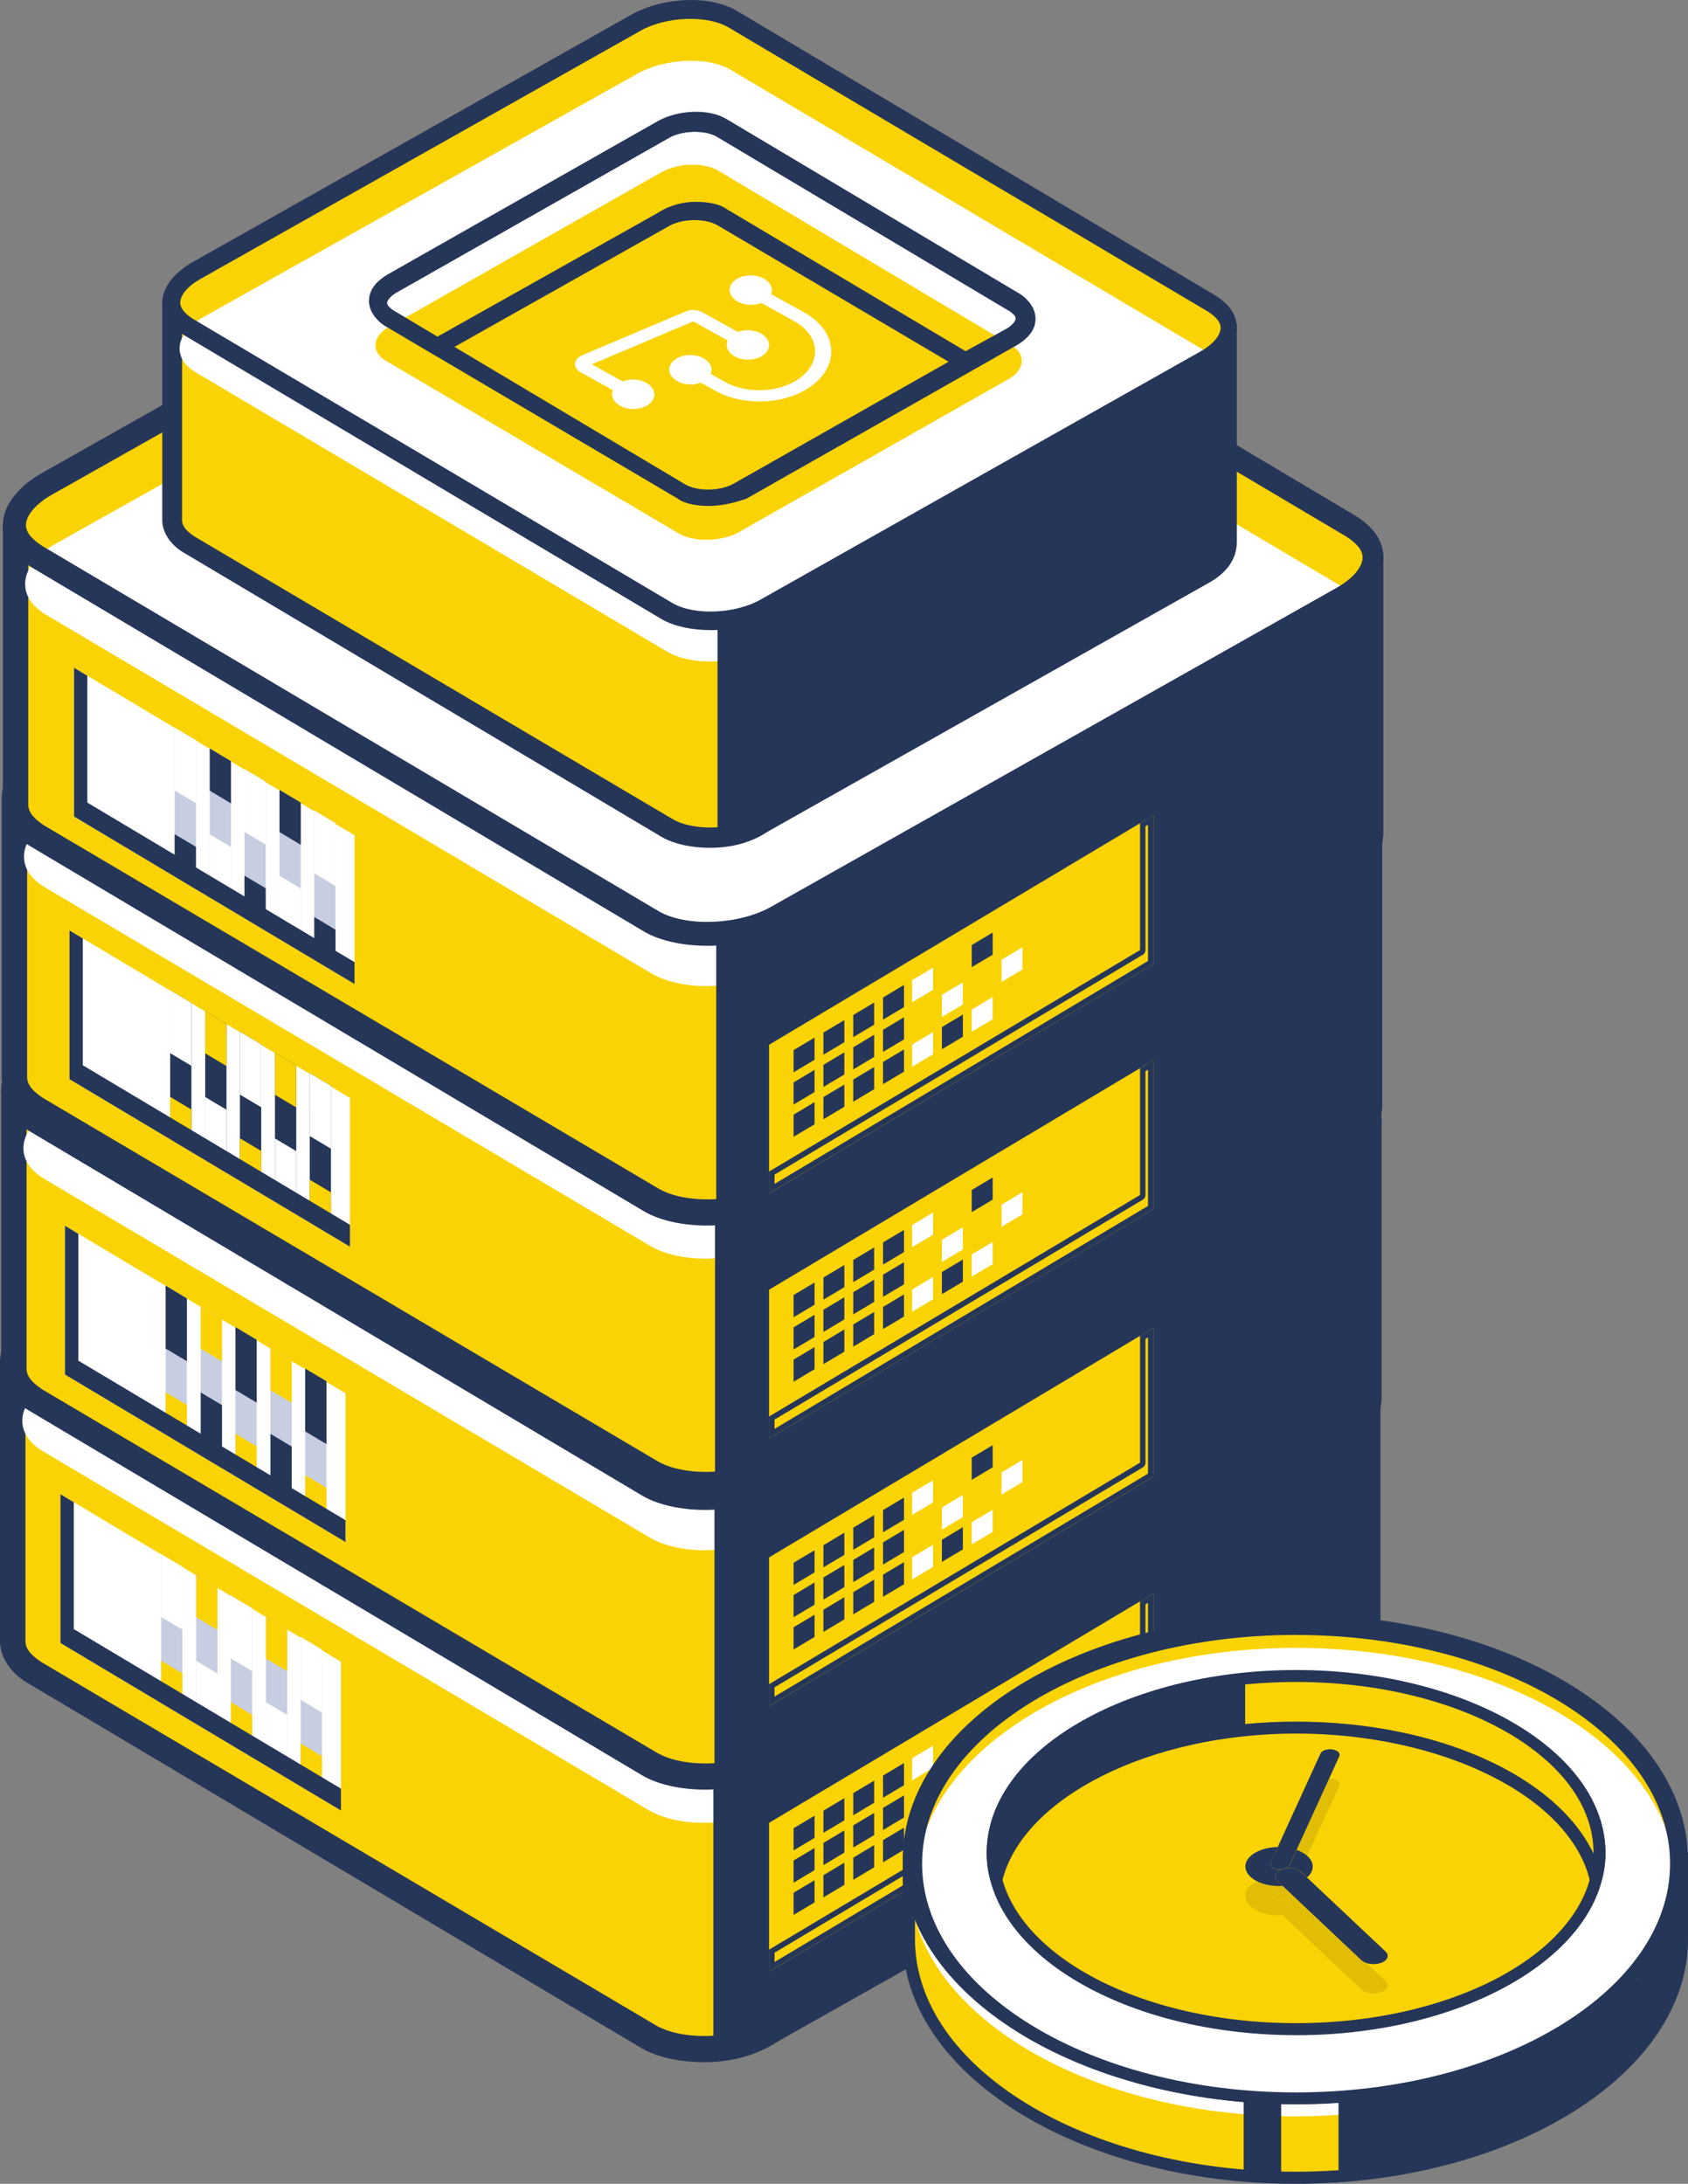 <svg xmlns="http://www.w3.org/2000/svg" id="Layer_1" data-name="Layer 1" viewBox="0 0 301.06 389.42"><rect x="0" y="0" width="301.06" height="389.42" fill="#808080" stroke="none"/><defs><style> .cls-1 { fill: #000; } .cls-1, .cls-2, .cls-3, .cls-4, .cls-5, .cls-6 { stroke-width: 0px; } .cls-2 { fill: #f9d309; } .cls-3 { fill: #263658; } .cls-4 { fill: #c7cee1; } .cls-7 { opacity: .1; } .cls-5 { fill: #fad305; } .cls-6 { fill: #fff; } </style></defs><path class="cls-2" d="M91.43,342.39c29.69-15.77,61.9-33.58,91.92-48.5,0,0,.04.07.04.07-14.83,8.34-30.65,16.67-45.82,24.51-11.46,5.89-34.74,18.29-46.15,23.92h0Z"></path><g><g><g><polygon class="cls-4" points="18.7 148.88 22.49 151.15 22.49 124.62 18.7 122.36 18.7 148.88"></polygon><polygon class="cls-5" points="18.7 148.88 22.49 151.15 22.49 143.63 18.7 141.36 18.7 148.88"></polygon><polygon class="cls-6" points="18.7 133.57 22.49 135.84 22.49 124.62 18.7 122.36 18.7 133.57"></polygon><polygon class="cls-4" points="24.96 152.61 28.75 154.87 28.75 128.34 24.96 126.08 24.96 152.61"></polygon><polygon class="cls-5" points="24.96 133.6 28.75 135.86 28.75 128.34 24.96 126.08 24.96 133.6"></polygon><polygon class="cls-6" points="24.96 152.61 28.75 154.87 28.75 143.66 24.96 141.39 24.96 152.61"></polygon><polygon class="cls-4" points="17.9 195.72 21.69 197.99 21.69 171.47 17.9 169.2 17.9 195.72"></polygon><polygon class="cls-5" points="17.9 195.72 21.69 197.99 21.69 190.47 17.9 188.2 17.9 195.72"></polygon><polygon class="cls-6" points="17.9 180.41 21.69 182.68 21.69 171.47 17.9 169.2 17.9 180.41"></polygon><polygon class="cls-4" points="24.15 199.45 27.95 201.71 27.95 175.19 24.15 172.92 24.15 199.45"></polygon><polygon class="cls-5" points="24.15 180.45 27.95 182.71 27.95 175.19 24.15 172.92 24.15 180.45"></polygon><polygon class="cls-6" points="24.15 199.45 27.95 201.71 27.95 190.5 24.15 188.24 24.15 199.45"></polygon><polygon class="cls-4" points="17.09 248.4 20.88 250.66 20.88 224.14 17.09 221.87 17.09 248.4"></polygon><polygon class="cls-5" points="17.09 248.4 20.88 250.66 20.88 243.14 17.09 240.88 17.09 248.4"></polygon><polygon class="cls-6" points="17.09 233.08 20.88 235.35 20.88 224.14 17.09 221.87 17.09 233.08"></polygon><polygon class="cls-4" points="23.35 252.12 27.14 254.38 27.14 227.86 23.35 225.59 23.35 252.12"></polygon><polygon class="cls-5" points="23.35 233.12 27.14 235.38 27.14 227.86 23.35 225.59 23.35 233.12"></polygon><polygon class="cls-6" points="23.35 252.12 27.14 254.38 27.14 243.17 23.35 240.91 23.35 252.12"></polygon><polygon class="cls-4" points="16.29 296.26 20.08 298.53 20.08 272.01 16.29 269.74 16.29 296.26"></polygon><polygon class="cls-5" points="16.29 296.26 20.08 298.53 20.08 291.01 16.29 288.74 16.29 296.26"></polygon><polygon class="cls-6" points="16.29 280.95 20.08 283.22 20.08 272.01 16.29 269.74 16.29 280.95"></polygon><polygon class="cls-4" points="22.54 299.99 26.34 302.25 26.34 275.72 22.54 273.46 22.54 299.99"></polygon><polygon class="cls-5" points="22.54 280.99 26.34 283.24 26.34 275.72 22.54 273.46 22.54 280.99"></polygon><polygon class="cls-6" points="22.54 299.99 26.34 302.25 26.34 291.04 22.54 288.78 22.54 299.99"></polygon><polygon class="cls-6" points="182.69 215.53 186.42 213.3 186.42 209.35 182.69 211.58 182.69 215.53"></polygon><polygon class="cls-6" points="182.97 266.7 186.7 264.47 186.7 260.52 182.97 262.75 182.97 266.7"></polygon><polygon class="cls-5" points="181.1 310.2 184.84 307.97 184.84 304.02 181.1 306.25 181.1 310.2"></polygon><polygon class="cls-6" points="181.1 321.71 184.84 319.48 184.84 315.52 181.1 317.76 181.1 321.71"></polygon><polygon class="cls-6" points="186.42 312.83 190.15 310.6 190.15 306.64 186.42 308.87 186.42 312.83"></polygon><g><path class="cls-5" d="M244.16,298.06v-49.47l-81.52-1.65-32.12-18.96c-5.76-3.3-15.64-2.89-22.23.82l-29.23,16.49-76.99-1.65v49.47c0,2.06,1.24,4.12,3.71,5.36l109.93,64.72c5.76,3.3,15.64,2.89,22.23-.82l100.87-56.89c3.71-2.06,5.76-4.95,5.35-7.42h0Z"></path><path class="cls-3" d="M125.58,367.73c-4.11,0-8.24-.82-11.11-2.47L4.94,300.12c-2.88-1.65-4.94-4.53-4.94-7.42v-49.47c0-1.24.83-2.06,2.06-2.06l76.58,1.65,28.82-16.08c7.41-4.12,18.11-4.53,24.29-.82l31.71,18.55,81.11,1.65c.82,0,1.64.82,1.64,2.06v49.47c0,3.71-2.06,7.01-6.59,9.48l-100.87,56.89c-3.71,2.47-8.24,3.71-13.18,3.71h0ZM4.54,245.29v47.41c0,1.65,1.64,2.89,2.88,3.71l109.52,64.72c4.94,2.89,14.41,2.47,20.17-.82l100.88-56.89c2.88-1.65,4.53-3.71,4.53-5.77v-47l-80.29-1.65-32.53-19.37c-4.94-2.89-14.41-2.47-20.18.82l-29.64,16.9-75.35-2.06h0Z"></path><path class="cls-5" d="M115.7,313.31L6.18,248.18c-5.76-3.3-4.94-9.07,1.65-12.78l100.87-56.89c6.59-3.71,16.47-4.12,22.23-.82l109.52,65.13c5.77,3.3,4.94,9.07-1.64,12.78l-100.87,56.89c-6.59,4.12-16.47,4.12-22.23.82h0Z"></path><path class="cls-6" d="M115.7,322.79L7.83,258.9c-5.76-3.3-4.94-9.07,1.65-12.78l99.22-55.65c6.59-3.71,16.47-4.12,21.82-.82l107.88,63.9c5.76,3.3,4.94,9.07-1.65,12.78l-98.82,55.65c-6.59,3.71-16.47,4.12-22.23.82h0Z"></path><path class="cls-3" d="M125.58,317.85c-4.11,0-8.24-.82-11.11-2.47L4.94,250.24c-3.29-2.06-4.94-4.53-4.94-7.42,0-3.3,2.47-6.6,6.59-9.07l100.87-56.89c7.41-4.12,18.11-4.53,24.29-.82l109.52,65.13c3.29,2.06,4.94,4.53,4.94,7.42,0,3.3-2.46,6.6-6.59,9.07l-100.87,56.89c-3.71,2.06-8.24,3.3-13.18,3.3h0ZM116.94,311.66c4.94,2.88,14.41,2.47,20.17-.82l100.88-56.89c2.88-1.65,4.53-3.71,4.53-5.36s-1.65-2.89-2.89-3.71l-109.93-65.13c-4.94-2.89-14.41-2.47-20.18.82L8.65,237.46c-2.88,1.65-4.53,3.71-4.53,5.36s1.64,2.89,2.88,3.71l109.94,65.13h0Z"></path><path class="cls-5" d="M118.17,295.58l-67.11-39.57c-3.3-2.06-2.88-5.77,1.24-7.83l61.75-35.04c4.12-2.47,10.3-2.47,13.59-.41l67.11,39.99c3.29,2.06,2.88,5.77-1.24,7.83l-61.76,35.04c-4.11,2.06-10.29,2.06-13.59,0Z"></path><path class="cls-3" d="M125.17,289.4c-2.47,0-5.36-.41-7-1.65l-67.12-39.58c-2.06-1.24-3.29-3.3-3.29-5.36,0-2.47,1.65-4.53,4.53-6.18l61.76-35.04c4.53-2.47,11.53-2.89,15.65-.41l67.11,39.99c2.06,1.24,3.29,3.3,3.29,5.36,0,2.47-1.65,4.53-4.53,6.18l-61.76,35.04c-2.47.82-5.35,1.65-8.64,1.65ZM122.29,203.65c-2.47,0-4.53.41-6.59,1.65l-61.76,35.04c-1.65.82-2.47,2.06-2.47,2.47,0,.82.82,1.24,1.24,1.65l67.11,39.99c2.89,1.65,8.24,1.65,11.53-.41l61.76-35.04c1.65-.82,2.47-2.06,2.47-2.47,0-.82-.82-1.24-1.24-1.65l-67.11-39.99c-1.24-.82-2.88-1.24-4.94-1.24h0Z"></path><path class="cls-3" d="M184.46,258.9l-57.23-33.8c-2.88-1.65-8.24-1.65-11.53.41l-52.7,29.68-12.35-7.42c-2.06-1.24-3.29-3.3-3.29-5.36,0-2.47,1.64-4.53,4.53-6.18l61.76-35.04c4.53-2.47,11.53-2.89,15.64-.41l67.11,39.99c2.06,1.24,3.3,3.3,3.3,5.36,0,2.47-1.65,4.53-4.53,6.18l-10.71,6.6h0ZM122.29,219.73c2.47,0,5.36.41,7,1.65l54.76,32.57,9.06-4.95c1.65-.82,2.47-2.06,2.47-2.47,0-.82-.82-1.24-1.24-1.65l-67.11-39.99c-2.88-1.65-8.24-1.65-11.53.41l-61.76,35.04c-1.64.82-2.47,2.06-2.47,2.47,0,.82.83,1.24,1.24,1.65l10.29,6.18,50.65-28.45c2.47-1.65,5.76-2.47,8.64-2.47h0Z"></path><path class="cls-3" d="M127.23,315.37v49.88l20.58-8.24,95.94-54.83v-50.29l-28.41,17.73-74.11,42.87-14,2.89h0Z"></path><path class="cls-5" d="M244.36,249.46v-49.47l-81.52-1.65-32.12-18.96c-5.76-3.3-15.64-2.89-22.23.82l-29.23,16.49-76.99-1.65v49.47c0,2.06,1.24,4.12,3.71,5.36l109.93,64.72c5.76,3.3,15.64,2.89,22.23-.82l100.87-56.89c3.71-2.06,5.76-4.95,5.35-7.42h0Z"></path><path class="cls-3" d="M125.78,319.13c-4.11,0-8.24-.82-11.11-2.47L5.15,251.52c-2.88-1.65-4.94-4.53-4.94-7.42v-49.47c0-1.24.83-2.06,2.06-2.06l76.58,1.65,28.82-16.08c7.41-4.12,18.11-4.53,24.29-.82l31.71,18.55,81.11,1.65c.82,0,1.64.82,1.64,2.06v49.47c0,3.71-2.06,7.01-6.59,9.48l-100.87,56.89c-3.71,2.47-8.24,3.71-13.18,3.71h0ZM4.74,196.69v47.41c0,1.65,1.64,2.89,2.88,3.71l109.52,64.72c4.94,2.89,14.41,2.47,20.17-.82l100.88-56.89c2.88-1.65,4.53-3.71,4.53-5.77v-47l-80.29-1.65-32.53-19.37c-4.94-2.89-14.41-2.47-20.18.82l-29.64,16.9-75.35-2.06h0Z"></path><path class="cls-5" d="M115.9,264.71L6.38,199.58c-5.76-3.3-4.94-9.07,1.65-12.78l100.87-56.89c6.59-3.71,16.47-4.12,22.23-.82l109.52,65.13c5.77,3.3,4.94,9.07-1.64,12.78l-100.87,56.89c-6.59,4.12-16.47,4.12-22.23.82h0Z"></path><path class="cls-6" d="M115.9,274.19L8.03,210.3c-5.76-3.3-4.94-9.07,1.65-12.78l99.22-55.65c6.59-3.71,16.47-4.12,21.82-.82l107.88,63.9c5.76,3.3,4.94,9.07-1.65,12.78l-98.82,55.65c-6.59,3.71-16.47,4.12-22.23.82h0Z"></path><path class="cls-3" d="M125.78,269.25c-4.11,0-8.24-.82-11.11-2.47L5.15,201.64c-3.29-2.06-4.94-4.53-4.94-7.42,0-3.3,2.47-6.6,6.59-9.07l100.87-56.89c7.41-4.12,18.11-4.53,24.29-.82l109.52,65.13c3.29,2.06,4.94,4.53,4.94,7.42,0,3.3-2.46,6.6-6.59,9.07l-100.87,56.89c-3.71,2.06-8.24,3.3-13.18,3.3h0ZM117.14,263.06c4.94,2.88,14.41,2.47,20.17-.82l100.88-56.89c2.88-1.65,4.53-3.71,4.53-5.36s-1.65-2.89-2.89-3.71l-109.93-65.13c-4.94-2.89-14.41-2.47-20.18.82L8.85,188.86c-2.88,1.65-4.53,3.71-4.53,5.36s1.64,2.89,2.88,3.71l109.94,65.13h0Z"></path><path class="cls-5" d="M118.38,246.99l-67.11-39.57c-3.3-2.06-2.88-5.77,1.24-7.83l61.75-35.04c4.12-2.47,10.3-2.47,13.59-.41l67.11,39.99c3.29,2.06,2.88,5.77-1.24,7.83l-61.76,35.04c-4.11,2.06-10.29,2.06-13.59,0Z"></path><path class="cls-3" d="M125.37,240.8c-2.47,0-5.36-.41-7-1.65l-67.12-39.58c-2.06-1.24-3.29-3.3-3.29-5.36,0-2.47,1.65-4.53,4.53-6.18l61.76-35.04c4.53-2.47,11.53-2.89,15.65-.41l67.11,39.99c2.06,1.24,3.29,3.3,3.29,5.36,0,2.47-1.65,4.53-4.53,6.18l-61.76,35.04c-2.47.82-5.35,1.65-8.64,1.65ZM122.49,155.06c-2.47,0-4.53.41-6.59,1.65l-61.76,35.04c-1.65.82-2.47,2.06-2.47,2.47,0,.82.82,1.24,1.24,1.65l67.11,39.99c2.89,1.65,8.24,1.65,11.53-.41l61.76-35.04c1.65-.82,2.47-2.06,2.47-2.47,0-.82-.82-1.24-1.24-1.65l-67.11-39.99c-1.24-.82-2.88-1.24-4.94-1.24h0Z"></path><path class="cls-3" d="M184.66,210.3l-57.23-33.8c-2.88-1.65-8.24-1.65-11.53.41l-52.7,29.68-12.35-7.42c-2.06-1.24-3.29-3.3-3.29-5.36,0-2.47,1.64-4.53,4.53-6.18l61.76-35.04c4.53-2.47,11.53-2.89,15.64-.41l67.11,39.99c2.06,1.24,3.3,3.3,3.3,5.36,0,2.47-1.65,4.53-4.53,6.18l-10.71,6.6h0ZM122.49,171.13c2.47,0,5.36.41,7,1.65l54.76,32.57,9.06-4.95c1.65-.82,2.47-2.06,2.47-2.47,0-.82-.82-1.24-1.24-1.65l-67.11-39.99c-2.88-1.65-8.24-1.65-11.53.41l-61.76,35.04c-1.64.82-2.47,2.06-2.47,2.47,0,.82.83,1.24,1.24,1.65l10.29,6.18,50.65-28.45c2.47-1.65,5.76-2.47,8.64-2.47h0Z"></path><path class="cls-3" d="M127.43,266.77v49.88l20.58-8.24,95.94-54.83v-50.29l-28.41,17.73-74.11,42.87-14,2.89h0Z"></path><path class="cls-5" d="M244.46,197.47v-49.47l-81.52-1.65-32.12-18.96c-5.76-3.3-15.64-2.89-22.23.82l-29.23,16.49-76.99-1.65v49.47c0,2.06,1.24,4.12,3.71,5.36l109.93,64.72c5.76,3.3,15.64,2.89,22.23-.82l100.87-56.89c3.71-2.06,5.76-4.95,5.35-7.42h0Z"></path><path class="cls-3" d="M125.88,267.13c-4.11,0-8.24-.82-11.11-2.47L5.25,199.53c-2.88-1.65-4.94-4.53-4.94-7.42v-49.47c0-1.24.83-2.06,2.06-2.06l76.58,1.65,28.82-16.08c7.41-4.12,18.11-4.53,24.29-.82l31.71,18.55,81.11,1.65c.82,0,1.64.82,1.64,2.06v49.47c0,3.71-2.06,7.01-6.59,9.48l-100.87,56.89c-3.71,2.47-8.24,3.71-13.18,3.71h0ZM4.84,144.7v47.41c0,1.65,1.64,2.89,2.88,3.71l109.52,64.72c4.94,2.89,14.41,2.47,20.17-.82l100.88-56.89c2.88-1.65,4.53-3.71,4.53-5.77v-47l-80.29-1.65-32.53-19.37c-4.94-2.89-14.41-2.47-20.18.82l-29.64,16.9-75.35-2.06h0Z"></path><path class="cls-5" d="M116.01,212.72L6.48,147.58c-5.76-3.3-4.94-9.07,1.65-12.78l100.87-56.89c6.59-3.71,16.47-4.12,22.23-.82l109.52,65.13c5.77,3.3,4.94,9.07-1.64,12.78l-100.87,56.89c-6.59,4.12-16.47,4.12-22.23.82h0Z"></path><path class="cls-6" d="M116.01,222.2L8.13,158.3c-5.76-3.3-4.94-9.07,1.65-12.78l99.22-55.65c6.59-3.71,16.47-4.12,21.82-.82l107.88,63.9c5.76,3.3,4.94,9.07-1.65,12.78l-98.82,55.65c-6.59,3.71-16.47,4.12-22.23.82h0Z"></path><path class="cls-3" d="M125.88,217.25c-4.11,0-8.24-.82-11.11-2.47L5.25,149.65c-3.29-2.06-4.94-4.53-4.94-7.42,0-3.3,2.47-6.6,6.59-9.07l100.87-56.89c7.41-4.12,18.11-4.53,24.29-.82l109.52,65.13c3.29,2.06,4.94,4.53,4.94,7.42,0,3.3-2.46,6.6-6.59,9.07l-100.87,56.89c-3.71,2.06-8.24,3.3-13.18,3.3h0ZM117.24,211.07c4.94,2.88,14.41,2.47,20.17-.82l100.88-56.89c2.88-1.65,4.53-3.71,4.53-5.36s-1.65-2.89-2.89-3.71l-109.93-65.13c-4.94-2.89-14.41-2.47-20.18.82L8.95,136.87c-2.88,1.65-4.53,3.71-4.53,5.36s1.64,2.89,2.88,3.71l109.94,65.13h0Z"></path><path class="cls-5" d="M118.48,194.99l-67.11-39.57c-3.3-2.06-2.88-5.77,1.24-7.83l61.75-35.04c4.12-2.47,10.3-2.47,13.59-.41l67.11,39.99c3.29,2.06,2.88,5.77-1.24,7.83l-61.76,35.04c-4.11,2.06-10.29,2.06-13.59,0Z"></path><path class="cls-3" d="M125.48,188.81c-2.47,0-5.36-.41-7-1.65l-67.12-39.58c-2.06-1.24-3.29-3.3-3.29-5.36,0-2.47,1.65-4.53,4.53-6.18l61.76-35.04c4.53-2.47,11.53-2.89,15.65-.41l67.11,39.99c2.06,1.24,3.29,3.3,3.29,5.36,0,2.47-1.65,4.53-4.53,6.18l-61.76,35.04c-2.47.82-5.35,1.65-8.64,1.65ZM122.59,103.06c-2.47,0-4.53.41-6.59,1.65l-61.76,35.04c-1.65.82-2.47,2.06-2.47,2.47,0,.82.82,1.24,1.24,1.65l67.11,39.99c2.89,1.65,8.24,1.65,11.53-.41l61.76-35.04c1.65-.82,2.47-2.06,2.47-2.47,0-.82-.82-1.24-1.24-1.65l-67.11-39.99c-1.24-.82-2.88-1.24-4.94-1.24h0Z"></path><path class="cls-3" d="M184.77,158.3l-57.23-33.8c-2.88-1.65-8.24-1.65-11.53.41l-52.7,29.68-12.35-7.42c-2.06-1.24-3.29-3.3-3.29-5.36,0-2.47,1.64-4.53,4.53-6.18l61.76-35.04c4.53-2.47,11.53-2.89,15.64-.41l67.11,39.99c2.06,1.24,3.3,3.3,3.3,5.36,0,2.47-1.65,4.53-4.53,6.18l-10.71,6.6h0ZM122.59,119.14c2.47,0,5.36.41,7,1.65l54.76,32.57,9.06-4.95c1.65-.82,2.47-2.06,2.47-2.47,0-.82-.82-1.24-1.24-1.65l-67.11-39.99c-2.88-1.65-8.24-1.65-11.53.41l-61.76,35.04c-1.64.82-2.47,2.06-2.47,2.47,0,.82.83,1.24,1.24,1.65l10.29,6.18,50.65-28.45c2.47-1.65,5.76-2.47,8.64-2.47h0Z"></path><path class="cls-3" d="M127.53,214.78v49.88l20.58-8.24,95.94-54.83v-50.29l-28.41,17.73-74.11,42.87-14,2.89h0Z"></path><path class="cls-5" d="M244.67,148.87v-49.47l-81.52-1.65-32.12-18.96c-5.76-3.3-15.64-2.89-22.23.82l-29.23,16.49-76.99-1.65v49.47c0,2.06,1.24,4.12,3.71,5.36l109.93,64.72c5.76,3.3,15.64,2.89,22.23-.82l100.87-56.89c3.71-2.06,5.76-4.95,5.35-7.42h0Z"></path><path class="cls-3" d="M126.09,218.54c-4.11,0-8.24-.82-11.11-2.47L5.45,150.93c-2.88-1.65-4.94-4.53-4.94-7.42v-49.47c0-1.24.83-2.06,2.06-2.06l76.58,1.65,28.82-16.08c7.41-4.12,18.11-4.53,24.29-.82l31.71,18.55,81.11,1.65c.82,0,1.64.82,1.64,2.06v49.47c0,3.71-2.06,7.01-6.59,9.48l-100.87,56.89c-3.71,2.47-8.24,3.71-13.18,3.71h0ZM5.04,96.1v47.41c0,1.65,1.64,2.89,2.88,3.71l109.52,64.72c4.94,2.89,14.41,2.47,20.17-.82l100.88-56.89c2.88-1.65,4.53-3.71,4.53-5.77v-47l-80.29-1.65-32.53-19.37c-4.94-2.89-14.41-2.47-20.18.82l-29.64,16.9-75.35-2.06h0Z"></path><path class="cls-5" d="M116.21,164.12L6.69,98.98c-5.76-3.3-4.94-9.07,1.65-12.78L109.21,29.32c6.59-3.71,16.47-4.12,22.23-.82l109.52,65.13c5.77,3.3,4.94,9.07-1.64,12.78l-100.87,56.89c-6.59,4.12-16.47,4.12-22.23.82h0Z"></path><path class="cls-6" d="M116.21,173.6L8.34,109.7c-5.76-3.3-4.94-9.07,1.65-12.78l99.22-55.65c6.59-3.71,16.47-4.12,21.82-.82l107.88,63.9c5.76,3.3,4.94,9.07-1.65,12.78l-98.82,55.65c-6.59,3.71-16.47,4.12-22.23.82h0Z"></path><path class="cls-3" d="M126.09,168.65c-4.11,0-8.24-.82-11.11-2.47L5.45,101.05c-3.29-2.06-4.94-4.53-4.94-7.42,0-3.3,2.47-6.6,6.59-9.07L107.97,27.67c7.41-4.12,18.11-4.53,24.29-.82l109.52,65.13c3.29,2.06,4.94,4.53,4.94,7.42,0,3.3-2.46,6.6-6.59,9.07l-100.87,56.89c-3.71,2.06-8.24,3.3-13.18,3.3h0ZM117.44,162.47c4.94,2.88,14.41,2.47,20.17-.82l100.88-56.89c2.88-1.65,4.53-3.71,4.53-5.36s-1.65-2.89-2.89-3.71L130.21,30.55c-4.94-2.89-14.41-2.47-20.18.82L9.16,88.27c-2.88,1.65-4.53,3.71-4.53,5.36s1.64,2.89,2.88,3.71l109.94,65.13h0Z"></path><path class="cls-3" d="M127.74,166.18v49.88l20.58-8.24,95.94-54.83v-50.29l-28.41,17.73-74.11,42.87-14,2.89h0Z"></path><polygon class="cls-6" points="13.2 145.6 63.23 175.46 63.23 148.94 13.2 119.07 13.2 145.6"></polygon><polygon class="cls-4" points="31.15 156.27 34.95 158.54 34.95 132.01 31.15 129.75 31.15 156.27"></polygon><polygon class="cls-3" points="31.15 156.27 34.95 158.54 34.95 151.01 31.15 148.75 31.15 156.27"></polygon><polygon class="cls-6" points="31.15 140.96 34.95 143.22 34.95 132.01 31.15 129.75 31.15 140.96"></polygon><polygon class="cls-4" points="37.41 159.99 41.2 162.25 41.2 135.73 37.41 133.47 37.41 159.99"></polygon><polygon class="cls-6" points="37.41 159.99 41.2 162.25 41.2 151.04 37.41 148.78 37.41 159.99"></polygon><polygon class="cls-4" points="43.6 163.66 47.39 165.92 47.39 139.4 43.6 137.14 43.6 163.66"></polygon><polygon class="cls-6" points="43.6 148.35 47.39 150.61 47.39 139.4 43.6 137.14 43.6 148.35"></polygon><polygon class="cls-4" points="49.85 167.38 53.64 169.65 53.64 143.12 49.85 140.86 49.85 167.38"></polygon><polygon class="cls-6" points="49.85 167.38 53.64 169.65 53.64 158.43 49.85 156.17 49.85 167.38"></polygon><polygon class="cls-4" points="56.05 171.05 59.84 173.31 59.84 146.79 56.05 144.52 56.05 171.05"></polygon><polygon class="cls-3" points="56.05 171.05 59.84 173.31 59.84 165.79 56.05 163.52 56.05 171.05"></polygon><polygon class="cls-6" points="56.05 155.73 59.84 158 59.84 146.79 56.05 144.52 56.05 155.73"></polygon><polygon class="cls-3" points="13.48 145.13 13.73 120.02 15.3 120.95 15.03 143.11 62.95 172.02 62.76 174.55 13.48 145.13"></polygon><path class="cls-3" d="M14.28,120.98l.21.13v22.01c0,.38.2.73.53.93l47.13,28.13v1.38l-47.86-28.57v-24h0ZM13.2,119.07v26.53l50.03,29.87v-3.9l-47.65-28.45v-22.62l-2.37-1.42h0Z"></path><polygon class="cls-6" points="12.39 192.44 62.42 222.31 62.42 195.78 12.39 165.91 12.39 192.44"></polygon><polygon class="cls-3" points="30.35 203.12 34.14 205.38 34.14 178.85 30.35 176.59 30.35 203.12"></polygon><polygon class="cls-5" points="30.35 203.12 34.14 205.38 34.14 197.86 30.35 195.59 30.35 203.12"></polygon><polygon class="cls-6" points="30.35 187.8 34.14 190.06 34.14 178.85 30.35 176.59 30.35 187.8"></polygon><polygon class="cls-3" points="36.6 206.84 40.39 209.1 40.39 182.58 36.6 180.31 36.6 206.84"></polygon><polygon class="cls-5" points="36.6 187.83 40.39 190.1 40.39 182.58 36.6 180.31 36.6 187.83"></polygon><polygon class="cls-6" points="36.6 206.84 40.39 209.1 40.39 197.89 36.6 195.62 36.6 206.84"></polygon><polygon class="cls-3" points="42.79 210.5 46.59 212.76 46.59 186.24 42.79 183.98 42.79 210.5"></polygon><polygon class="cls-5" points="42.79 210.5 46.59 212.76 46.59 205.24 42.79 202.98 42.79 210.5"></polygon><polygon class="cls-6" points="42.79 195.19 46.59 197.45 46.59 186.24 42.79 183.98 42.79 195.19"></polygon><polygon class="cls-3" points="49.04 214.22 52.84 216.49 52.84 189.96 49.04 187.7 49.04 214.22"></polygon><polygon class="cls-5" points="49.04 195.22 52.84 197.48 52.84 189.96 49.04 187.7 49.04 195.22"></polygon><polygon class="cls-6" points="49.04 214.22 52.84 216.49 52.84 205.27 49.04 203.01 49.04 214.22"></polygon><polygon class="cls-3" points="55.24 217.89 59.03 220.16 59.03 193.63 55.24 191.36 55.24 217.89"></polygon><polygon class="cls-5" points="55.24 217.89 59.03 220.16 59.03 212.63 55.24 210.37 55.24 217.89"></polygon><polygon class="cls-6" points="55.24 202.58 59.03 204.84 59.03 193.63 55.24 191.36 55.24 202.58"></polygon><polygon class="cls-3" points="12.67 191.97 12.93 166.86 14.49 167.8 14.23 189.95 62.14 218.86 61.95 221.39 12.67 191.97"></polygon><path class="cls-3" d="M13.48,167.82l.21.13v22.01c0,.38.2.73.53.93l47.13,28.13v1.38l-47.86-28.57v-24h0ZM12.39,165.91v26.53l50.03,29.87v-3.9l-47.65-28.45v-22.62l-2.37-1.42h0Z"></path><polygon class="cls-6" points="11.59 245.11 61.62 274.98 61.62 248.45 11.59 218.58 11.59 245.11"></polygon><polygon class="cls-4" points="29.54 255.79 33.33 258.05 33.33 231.53 29.54 229.26 29.54 255.79"></polygon><polygon class="cls-5" points="29.54 255.79 33.33 258.05 33.33 250.53 29.54 248.27 29.54 255.79"></polygon><polygon class="cls-3" points="29.54 240.47 33.33 242.73 33.33 231.53 29.54 229.26 29.54 240.47"></polygon><polygon class="cls-4" points="35.8 259.51 39.59 261.77 39.59 235.25 35.8 232.98 35.8 259.51"></polygon><polygon class="cls-5" points="35.8 240.51 39.59 242.77 39.59 235.25 35.8 232.98 35.8 240.51"></polygon><polygon class="cls-3" points="35.8 259.51 39.59 261.77 39.59 250.56 35.8 248.3 35.8 259.51"></polygon><polygon class="cls-4" points="41.99 263.17 45.78 265.44 45.78 238.91 41.99 236.65 41.99 263.17"></polygon><polygon class="cls-5" points="41.99 263.17 45.78 265.44 45.78 257.92 41.99 255.65 41.99 263.17"></polygon><polygon class="cls-3" points="41.99 247.86 45.78 250.12 45.78 238.91 41.99 236.65 41.99 247.86"></polygon><polygon class="cls-4" points="48.24 266.89 52.03 269.16 52.03 242.63 48.24 240.37 48.24 266.89"></polygon><polygon class="cls-5" points="48.24 247.89 52.03 250.15 52.03 242.63 48.24 240.37 48.24 247.89"></polygon><polygon class="cls-3" points="48.24 266.89 52.03 269.16 52.03 257.95 48.24 255.68 48.24 266.89"></polygon><polygon class="cls-4" points="54.43 270.56 58.23 272.83 58.23 246.3 54.43 244.04 54.43 270.56"></polygon><polygon class="cls-5" points="54.43 270.56 58.23 272.83 58.23 265.3 54.43 263.04 54.43 270.56"></polygon><polygon class="cls-3" points="54.43 255.25 58.23 257.51 58.23 246.3 54.43 244.04 54.43 255.25"></polygon><polygon class="cls-3" points="11.87 244.65 12.12 219.53 13.68 220.47 13.42 242.63 61.34 271.54 61.14 274.07 11.87 244.65"></polygon><path class="cls-3" d="M12.67,220.49l.21.13v22.01c0,.38.2.73.53.93l47.13,28.13v1.38l-47.86-28.57v-24h0ZM11.59,218.58v26.53l50.03,29.87v-3.9l-47.65-28.45v-22.62l-2.37-1.42h0Z"></path><polygon class="cls-6" points="10.78 292.98 60.81 322.84 60.81 296.32 10.78 266.45 10.78 292.98"></polygon><polygon class="cls-4" points="28.74 303.66 32.53 305.92 32.53 279.39 28.74 277.13 28.74 303.66"></polygon><polygon class="cls-5" points="28.74 303.66 32.53 305.92 32.53 298.39 28.74 296.13 28.74 303.66"></polygon><polygon class="cls-6" points="28.74 288.34 32.53 290.6 32.53 279.39 28.74 277.13 28.74 288.34"></polygon><polygon class="cls-4" points="34.99 307.37 38.78 309.63 38.78 283.11 34.99 280.85 34.99 307.37"></polygon><polygon class="cls-5" points="34.99 288.37 38.78 290.64 38.78 283.11 34.99 280.85 34.99 288.37"></polygon><polygon class="cls-6" points="34.99 307.37 38.78 309.63 38.78 298.43 34.99 296.16 34.99 307.37"></polygon><polygon class="cls-4" points="41.18 311.04 44.97 313.3 44.97 286.78 41.18 284.52 41.18 311.04"></polygon><polygon class="cls-5" points="41.18 311.04 44.97 313.3 44.97 305.78 41.18 303.52 41.18 311.04"></polygon><polygon class="cls-6" points="41.18 295.73 44.97 297.99 44.97 286.78 41.18 284.52 41.18 295.73"></polygon><polygon class="cls-4" points="47.43 314.76 51.23 317.03 51.23 290.5 47.43 288.24 47.43 314.76"></polygon><polygon class="cls-5" points="47.43 295.76 51.23 298.02 51.23 290.5 47.43 288.24 47.43 295.76"></polygon><polygon class="cls-6" points="47.43 314.76 51.23 317.03 51.23 305.81 47.43 303.55 47.43 314.76"></polygon><polygon class="cls-4" points="53.63 318.43 57.42 320.7 57.42 294.17 53.63 291.9 53.63 318.43"></polygon><polygon class="cls-5" points="53.63 318.43 57.42 320.7 57.42 313.17 53.63 310.9 53.63 318.43"></polygon><polygon class="cls-6" points="53.63 303.11 57.42 305.38 57.42 294.17 53.63 291.9 53.63 303.11"></polygon><polygon class="cls-3" points="11.06 292.51 11.32 267.4 12.88 268.33 12.62 290.49 60.53 319.4 60.34 321.93 11.06 292.51"></polygon><path class="cls-3" d="M11.87,268.36l.21.13v22.01c0,.38.2.73.53.93l47.13,28.13v1.38l-47.86-28.57v-24h0ZM10.78,266.45v26.53l50.03,29.87v-3.9l-47.65-28.45v-22.62l-2.37-1.42h0Z"></path><polygon class="cls-3" points="37.41 140.99 41.2 143.26 41.2 135.73 37.41 133.47 37.41 140.99"></polygon><polygon class="cls-3" points="43.6 163.66 47.39 165.92 47.39 158.4 43.6 156.14 43.6 163.66"></polygon><polygon class="cls-3" points="49.85 148.38 53.64 150.64 53.64 143.12 49.85 140.86 49.85 148.38"></polygon><g><path class="cls-5" d="M119.01,142.39l-67.11-39.57c-3.3-2.06-2.88-5.77,1.24-7.83l61.75-35.04c4.12-2.47,10.3-2.47,13.59-.41l67.11,39.99c3.29,2.06,2.88,5.77-1.24,7.83l-61.76,35.04c-4.11,2.06-10.29,2.06-13.59,0Z"></path><path class="cls-3" d="M126.01,136.21c-2.47,0-5.36-.41-7-1.65l-67.12-39.58c-2.06-1.24-3.29-3.3-3.29-5.36,0-2.47,1.65-4.53,4.53-6.18l61.76-35.04c4.53-2.47,11.53-2.89,15.65-.41l67.11,39.99c2.06,1.24,3.29,3.3,3.29,5.36,0,2.47-1.65,4.53-4.53,6.18l-61.76,35.04c-2.47.82-5.35,1.65-8.64,1.65ZM123.12,50.46c-2.47,0-4.53.41-6.59,1.65l-61.76,35.04c-1.65.82-2.47,2.06-2.47,2.47,0,.82.82,1.24,1.24,1.65l67.11,39.99c2.89,1.65,8.24,1.65,11.53-.41l61.76-35.04c1.65-.82,2.47-2.06,2.47-2.47,0-.82-.82-1.24-1.24-1.65l-67.11-39.99c-1.24-.82-2.88-1.24-4.94-1.24h0Z"></path><path class="cls-3" d="M185.3,105.7l-57.23-33.8c-2.88-1.65-8.24-1.65-11.53.41l-52.7,29.68-12.35-7.42c-2.06-1.24-3.29-3.3-3.29-5.36,0-2.47,1.64-4.53,4.53-6.18l61.76-35.04c4.53-2.47,11.53-2.89,15.64-.41l67.11,39.99c2.06,1.24,3.3,3.3,3.3,5.36,0,2.47-1.65,4.53-4.53,6.18l-10.71,6.6h0ZM123.12,66.54c2.47,0,5.36.41,7,1.65l54.76,32.57,9.06-4.95c1.65-.82,2.47-2.06,2.47-2.47,0-.82-.82-1.24-1.24-1.65l-67.11-39.99c-2.88-1.65-8.24-1.65-11.53.41l-61.76,35.04c-1.64.82-2.47,2.06-2.47,2.47,0,.82.83,1.24,1.24,1.65l10.29,6.18,50.65-28.45c2.47-1.65,5.76-2.47,8.64-2.47h0Z"></path><path class="cls-5" d="M218.99,96.96v-38.51l-63.45-1.28-25-14.76c-4.49-2.57-12.18-2.25-17.31.64l-22.76,12.84-59.93-1.28v38.51c0,1.6.96,3.21,2.89,4.17l85.57,50.38c4.49,2.57,12.18,2.25,17.31-.64l78.52-44.28c2.89-1.6,4.49-3.85,4.16-5.78h0Z"></path><path class="cls-3" d="M126.69,151.19c-3.2,0-6.41-.64-8.65-1.93l-85.25-50.7c-2.24-1.28-3.85-3.53-3.85-5.78v-38.51c0-.96.64-1.6,1.61-1.6l59.61,1.28,22.43-12.51c5.77-3.21,14.1-3.53,18.91-.64l24.68,14.44,63.13,1.28c.64,0,1.28.64,1.28,1.6v38.51c0,2.89-1.6,5.45-5.13,7.38l-78.52,44.28c-2.89,1.93-6.41,2.89-10.26,2.89h0ZM32.47,55.89v36.9c0,1.28,1.28,2.25,2.24,2.89l85.25,50.38c3.85,2.25,11.21,1.93,15.7-.64l78.52-44.28c2.24-1.28,3.52-2.89,3.52-4.49v-36.58l-62.5-1.28-25.32-15.08c-3.85-2.25-11.22-1.93-15.71.64l-23.07,13.16-58.65-1.6h0Z"></path><path class="cls-5" d="M119,108.83L33.75,58.13c-4.49-2.57-3.85-7.06,1.28-9.95L113.55,3.9c5.13-2.89,12.82-3.21,17.31-.64l85.25,50.7c4.49,2.57,3.85,7.06-1.28,9.95l-78.52,44.28c-5.13,3.21-12.82,3.21-17.31.64h0Z"></path><path class="cls-6" d="M119,116.21l-83.97-49.74c-4.49-2.57-3.85-7.06,1.28-9.95L113.55,13.21c5.13-2.89,12.82-3.21,16.98-.64l83.97,49.74c4.49,2.57,3.84,7.06-1.28,9.95l-76.92,43.32c-5.13,2.89-12.82,3.21-17.31.64h0Z"></path><path class="cls-3" d="M126.69,112.36c-3.2,0-6.41-.64-8.65-1.93L32.79,59.74c-2.56-1.6-3.85-3.53-3.85-5.78,0-2.57,1.92-5.13,5.13-7.06L112.59,2.62c5.77-3.21,14.1-3.53,18.91-.64l85.25,50.7c2.56,1.6,3.84,3.53,3.84,5.78,0,2.57-1.92,5.13-5.13,7.06l-78.52,44.28c-2.89,1.6-6.41,2.57-10.26,2.57h0ZM119.96,107.55c3.85,2.25,11.21,1.93,15.7-.64l78.52-44.28c2.24-1.28,3.52-2.89,3.52-4.17s-1.28-2.25-2.25-2.89L129.9,4.87c-3.85-2.25-11.22-1.93-15.71.64L35.67,49.79c-2.25,1.28-3.52,2.89-3.52,4.17s1.28,2.25,2.24,2.89l85.57,50.7h0Z"></path><path class="cls-5" d="M120.92,95.04l-52.24-30.8c-2.57-1.6-2.25-4.49.96-6.1l48.07-27.28c3.21-1.93,8.02-1.93,10.58-.32l52.24,31.13c2.56,1.6,2.24,4.49-.96,6.1l-48.07,27.28c-3.2,1.6-8.01,1.6-10.57,0Z"></path><path class="cls-3" d="M126.37,90.22c-1.92,0-4.17-.32-5.45-1.28l-52.24-30.81c-1.6-.96-2.56-2.57-2.56-4.17,0-1.93,1.28-3.53,3.52-4.81l48.07-27.28c3.52-1.93,8.97-2.25,12.18-.32l52.24,31.13c1.6.96,2.56,2.57,2.56,4.17,0,1.93-1.28,3.53-3.52,4.81l-48.07,27.28c-1.92.64-4.16,1.28-6.73,1.28ZM124.13,23.48c-1.92,0-3.52.32-5.13,1.28l-48.07,27.28c-1.28.64-1.92,1.6-1.92,1.93,0,.64.64.96.96,1.28l52.24,31.13c2.25,1.28,6.41,1.28,8.97-.32l48.07-27.27c1.28-.64,1.92-1.6,1.92-1.93,0-.64-.64-.96-.96-1.28l-52.24-31.13c-.96-.64-2.25-.96-3.85-.96h0Z"></path><path class="cls-3" d="M172.52,66.48l-44.55-26.31c-2.25-1.28-6.41-1.28-8.97.32l-41.02,23.1-9.61-5.78c-1.6-.96-2.56-2.57-2.56-4.17,0-1.93,1.28-3.53,3.52-4.81l48.07-27.28c3.52-1.93,8.97-2.25,12.18-.32l52.24,31.13c1.61.96,2.57,2.57,2.57,4.17,0,1.93-1.28,3.53-3.52,4.81l-8.33,5.13h0ZM124.13,35.99c1.92,0,4.17.32,5.45,1.28l42.63,25.35,7.05-3.85c1.28-.64,1.92-1.6,1.92-1.93,0-.64-.64-.96-.96-1.28l-52.24-31.13c-2.25-1.28-6.41-1.28-8.97.32l-48.07,27.28c-1.28.64-1.92,1.6-1.92,1.93,0,.64.64.96.96,1.28l8.01,4.81,39.42-22.14c1.92-1.28,4.49-1.93,6.73-1.93h0Z"></path><path class="cls-3" d="M127.97,110.44v38.83l16.02-6.42,74.68-42.68v-39.15l-22.12,13.8-57.69,33.37-10.9,2.25h0Z"></path></g><g><polygon class="cls-5" points="137.17 256.49 205.71 215.58 205.71 189.06 137.17 229.98 137.17 256.49"></polygon><path class="cls-3" d="M204.75,190.75v24.29l-66.61,39.76v-1.66l65.69-39.22c.29-.17.47-.49.47-.83v-22.08l.46-.27h0ZM205.71,189.06l-2.38,1.41v22.62l-66.16,39.5v3.9l68.54-40.91v-26.52h0Z"></path><polygon class="cls-3" points="141.54 234.89 145.28 232.66 145.28 228.7 141.54 230.93 141.54 234.89"></polygon><polygon class="cls-3" points="141.54 240.64 145.28 238.41 145.28 234.46 141.54 236.69 141.54 240.64"></polygon><polygon class="cls-3" points="141.54 246.39 145.28 244.16 145.28 240.21 141.54 242.44 141.54 246.39"></polygon><polygon class="cls-3" points="146.86 231.76 150.59 229.53 150.59 225.58 146.86 227.81 146.86 231.76"></polygon><polygon class="cls-3" points="146.86 237.51 150.59 235.28 150.59 231.33 146.86 233.56 146.86 237.51"></polygon><polygon class="cls-3" points="146.86 243.26 150.59 241.03 150.59 237.07 146.86 239.31 146.86 243.26"></polygon><polygon class="cls-3" points="152.18 228.63 155.91 226.4 155.91 222.44 152.18 224.68 152.18 228.63"></polygon><polygon class="cls-3" points="152.18 234.38 155.91 232.15 155.91 228.2 152.18 230.43 152.18 234.38"></polygon><polygon class="cls-3" points="152.18 240.14 155.91 237.9 155.91 233.95 152.18 236.18 152.18 240.14"></polygon><polygon class="cls-3" points="157.49 225.5 161.23 223.27 161.23 219.32 157.49 221.55 157.49 225.5"></polygon><polygon class="cls-3" points="157.49 231.25 161.23 229.03 161.23 225.07 157.49 227.3 157.49 231.25"></polygon><polygon class="cls-3" points="157.49 237 161.23 234.77 161.23 230.82 157.49 233.05 157.49 237"></polygon><polygon class="cls-6" points="162.67 222.41 166.41 220.18 166.41 216.22 162.67 218.46 162.67 222.41"></polygon><polygon class="cls-6" points="162.67 233.91 166.41 231.68 166.41 227.72 162.67 229.96 162.67 233.91"></polygon><polygon class="cls-6" points="167.99 225.03 171.73 222.8 171.73 218.85 167.99 221.08 167.99 225.03"></polygon><polygon class="cls-3" points="167.99 230.78 171.73 228.55 171.73 224.6 167.99 226.83 167.99 230.78"></polygon><polygon class="cls-3" points="173.31 216.15 177.05 213.92 177.05 209.97 173.31 212.2 173.31 216.15"></polygon><polygon class="cls-6" points="173.31 227.65 177.05 225.42 177.05 221.47 173.31 223.7 173.31 227.65"></polygon><polygon class="cls-6" points="178.63 218.77 182.36 216.54 182.36 212.59 178.63 214.82 178.63 218.77"></polygon></g><g><polygon class="cls-5" points="137.17 304.23 205.71 263.32 205.71 236.79 137.17 277.71 137.17 304.23"></polygon><path class="cls-3" d="M204.75,238.49v24.29l-66.61,39.76v-1.66l65.69-39.22c.29-.17.47-.49.47-.83v-22.08l.46-.27h0ZM205.71,236.79l-2.38,1.41v22.62l-66.16,39.5v3.9l68.54-40.91v-26.52h0Z"></path><polygon class="cls-3" points="141.54 282.62 145.28 280.39 145.28 276.44 141.54 278.67 141.54 282.62"></polygon><polygon class="cls-3" points="141.54 288.38 145.28 286.14 145.28 282.19 141.54 284.42 141.54 288.38"></polygon><polygon class="cls-3" points="141.54 294.13 145.28 291.9 145.28 287.94 141.54 290.17 141.54 294.13"></polygon><polygon class="cls-3" points="146.86 279.49 150.59 277.27 150.59 273.31 146.86 275.54 146.86 279.49"></polygon><polygon class="cls-3" points="146.86 285.25 150.59 283.02 150.59 279.06 146.86 281.29 146.86 285.25"></polygon><polygon class="cls-3" points="146.86 291 150.59 288.77 150.59 284.81 146.86 287.05 146.86 291"></polygon><polygon class="cls-3" points="152.18 276.36 155.91 274.14 155.91 270.18 152.18 272.42 152.18 276.36"></polygon><polygon class="cls-3" points="152.18 282.12 155.91 279.89 155.91 275.94 152.18 278.17 152.18 282.12"></polygon><polygon class="cls-3" points="152.18 287.87 155.91 285.64 155.91 281.68 152.18 283.92 152.18 287.87"></polygon><polygon class="cls-3" points="157.49 273.24 161.23 271.01 161.23 267.05 157.49 269.28 157.49 273.24"></polygon><polygon class="cls-3" points="157.49 278.99 161.23 276.76 161.23 272.81 157.49 275.04 157.49 278.99"></polygon><polygon class="cls-3" points="157.49 284.74 161.23 282.51 161.23 278.56 157.49 280.79 157.49 284.74"></polygon><polygon class="cls-6" points="162.67 270.14 166.41 267.91 166.41 263.96 162.67 266.19 162.67 270.14"></polygon><polygon class="cls-6" points="162.67 281.65 166.41 279.42 166.41 275.46 162.67 277.7 162.67 281.65"></polygon><polygon class="cls-6" points="167.99 272.77 171.73 270.53 171.73 266.58 167.99 268.82 167.99 272.77"></polygon><polygon class="cls-3" points="167.99 278.52 171.73 276.29 171.73 272.33 167.99 274.57 167.99 278.52"></polygon><polygon class="cls-3" points="173.31 263.89 177.05 261.65 177.05 257.7 173.31 259.93 173.31 263.89"></polygon><polygon class="cls-6" points="173.31 275.39 177.05 273.16 177.05 269.21 173.31 271.44 173.31 275.39"></polygon><polygon class="cls-6" points="178.63 266.51 182.36 264.28 182.36 260.33 178.63 262.56 178.63 266.51"></polygon></g><g><polygon class="cls-5" points="137.17 212.82 205.71 171.9 205.71 145.38 137.17 186.3 137.17 212.82"></polygon><path class="cls-3" d="M204.75,147.07v24.29l-66.61,39.76v-1.66l65.69-39.22c.29-.17.47-.49.47-.83v-22.08l.46-.27h0ZM205.71,145.38l-2.38,1.41v22.62l-66.16,39.5v3.9l68.54-40.91v-26.52h0Z"></path><polygon class="cls-3" points="141.54 191.21 145.28 188.98 145.28 185.03 141.54 187.25 141.54 191.21"></polygon><polygon class="cls-3" points="141.54 196.96 145.28 194.73 145.28 190.78 141.54 193.01 141.54 196.96"></polygon><polygon class="cls-3" points="141.54 202.71 145.28 200.48 145.28 196.53 141.54 198.76 141.54 202.71"></polygon><polygon class="cls-3" points="146.86 188.08 150.59 185.85 150.59 181.9 146.86 184.13 146.86 188.08"></polygon><polygon class="cls-3" points="146.86 193.83 150.59 191.6 150.59 187.65 146.86 189.88 146.86 193.83"></polygon><polygon class="cls-3" points="146.86 199.59 150.59 197.36 150.59 193.4 146.86 195.63 146.86 199.59"></polygon><polygon class="cls-3" points="152.18 184.95 155.91 182.72 155.91 178.77 152.18 181 152.18 184.95"></polygon><polygon class="cls-3" points="152.18 190.7 155.91 188.47 155.91 184.52 152.18 186.75 152.18 190.7"></polygon><polygon class="cls-3" points="152.18 196.46 155.91 194.23 155.91 190.27 152.18 192.5 152.18 196.46"></polygon><polygon class="cls-3" points="157.49 181.82 161.23 179.59 161.23 175.64 157.49 177.87 157.49 181.82"></polygon><polygon class="cls-3" points="157.49 187.57 161.23 185.35 161.23 181.39 157.49 183.63 157.49 187.57"></polygon><polygon class="cls-3" points="157.49 193.33 161.23 191.1 161.23 187.14 157.49 189.37 157.49 193.33"></polygon><polygon class="cls-6" points="162.67 178.73 166.41 176.5 166.41 172.55 162.67 174.78 162.67 178.73"></polygon><polygon class="cls-6" points="162.67 190.23 166.41 188.01 166.41 184.05 162.67 186.28 162.67 190.23"></polygon><polygon class="cls-6" points="167.99 181.35 171.73 179.12 171.73 175.17 167.99 177.4 167.99 181.35"></polygon><polygon class="cls-3" points="167.99 187.1 171.73 184.88 171.73 180.92 167.99 183.15 167.99 187.1"></polygon><polygon class="cls-3" points="173.31 172.47 177.05 170.24 177.05 166.29 173.31 168.52 173.31 172.47"></polygon><polygon class="cls-6" points="173.31 183.98 177.05 181.75 177.05 177.79 173.31 180.03 173.31 183.98"></polygon><polygon class="cls-6" points="178.63 175.1 182.36 172.87 182.36 168.91 178.63 171.14 178.63 175.1"></polygon></g><g><polygon class="cls-5" points="137.17 351.57 205.71 310.65 205.71 284.13 137.17 325.05 137.17 351.57"></polygon><path class="cls-3" d="M204.75,285.82v24.29l-66.61,39.76v-1.66l65.69-39.22c.29-.17.47-.49.47-.83v-22.08l.46-.27h0ZM205.71,284.13l-2.38,1.41v22.62l-66.16,39.5v3.9l68.54-40.91v-26.52h0Z"></path><polygon class="cls-3" points="141.54 329.96 145.28 327.73 145.28 323.78 141.54 326.01 141.54 329.96"></polygon><polygon class="cls-3" points="141.54 335.72 145.28 333.48 145.28 329.53 141.54 331.76 141.54 335.72"></polygon><polygon class="cls-3" points="141.54 341.47 145.28 339.24 145.28 335.28 141.54 337.51 141.54 341.47"></polygon><polygon class="cls-3" points="146.86 326.83 150.59 324.6 150.59 320.65 146.86 322.88 146.86 326.83"></polygon><polygon class="cls-3" points="146.86 332.59 150.59 330.36 150.59 326.4 146.86 328.63 146.86 332.59"></polygon><polygon class="cls-3" points="146.86 338.34 150.59 336.11 150.59 332.15 146.86 334.38 146.86 338.34"></polygon><polygon class="cls-3" points="152.18 323.7 155.91 321.47 155.91 317.52 152.18 319.75 152.18 323.7"></polygon><polygon class="cls-3" points="152.18 329.46 155.91 327.23 155.91 323.28 152.18 325.5 152.18 329.46"></polygon><polygon class="cls-3" points="152.18 335.21 155.91 332.98 155.91 329.02 152.18 331.26 152.18 335.21"></polygon><polygon class="cls-3" points="157.49 320.58 161.23 318.34 161.23 314.39 157.49 316.62 157.49 320.58"></polygon><polygon class="cls-3" points="157.49 326.33 161.23 324.1 161.23 320.15 157.49 322.38 157.49 326.33"></polygon><polygon class="cls-3" points="157.49 332.08 161.23 329.85 161.23 325.9 157.49 328.13 157.49 332.08"></polygon><polygon class="cls-6" points="162.67 317.48 166.41 315.25 166.41 311.3 162.67 313.53 162.67 317.48"></polygon><polygon class="cls-6" points="162.67 328.98 166.41 326.76 166.41 322.8 162.67 325.03 162.67 328.98"></polygon><polygon class="cls-6" points="167.99 320.1 171.73 317.87 171.73 313.92 167.99 316.15 167.99 320.1"></polygon><polygon class="cls-3" points="167.99 325.86 171.73 323.63 171.73 319.67 167.99 321.91 167.99 325.86"></polygon><polygon class="cls-3" points="173.31 311.23 177.05 308.99 177.05 305.04 173.31 307.27 173.31 311.23"></polygon><polygon class="cls-6" points="173.31 322.73 177.05 320.5 177.05 316.55 173.31 318.78 173.31 322.73"></polygon><polygon class="cls-6" points="178.63 313.85 182.36 311.62 182.36 307.66 178.63 309.9 178.63 313.85"></polygon></g></g></g><g><g id="Truck_Post" data-name="Truck Post"><g><path class="cls-3" d="M296.11,339.68c.75.38.75,1.12,0,1.5-.76.38-1.88.38-2.63,0-.75-.38-.75-1.12,0-1.5.76-.38,1.88-.38,2.63,0Z"></path><path class="cls-3" d="M282.29,339.68c.76.38.76,1.12,0,1.5-.75.38-1.88.38-2.63,0-.75-.38-.75-1.12,0-1.5.75-.38,1.97-.38,2.63,0Z"></path><path class="cls-5" d="M299.7,331.55v14.39c0,23.41-30.82,42.48-68.85,42.48s-68.85-19.07-68.85-42.48v-14.39h4.19c9.55-16.55,34.84-28.26,64.82-28.26s55.28,11.87,64.82,28.26h3.85Z"></path><path class="cls-3" d="M231.02,389.42c-38.53,0-70.01-19.56-70.01-43.65v-15.38h4.53c10.22-16.89,36.52-28.26,65.5-28.26s55.28,11.38,65.5,28.26h4.53v15.38c0,24.09-31.48,43.65-70.01,43.65h-.03ZM163.19,332.56v13.22c0,22.91,30.49,41.48,67.83,41.48s67.83-18.56,67.83-41.48v-13.22h-3.68l-.34-.51c-9.55-16.55-35.18-27.59-63.81-27.59s-54.26,11.04-63.81,27.59l-.34.51h-3.68Z"></path><path class="cls-5" d="M299.87,331.55c0-23.45-30.82-42.48-68.85-42.48s-68.85,19.03-68.85,42.48,30.82,42.48,68.85,42.48,68.85-19.03,68.85-42.48Z"></path><path class="cls-6" d="M231.02,292.42c-38.02,0-68.85,19.07-68.85,42.48s30.82,42.48,68.85,42.48,68.85-19.07,68.85-42.48-30.82-42.48-68.85-42.48Z"></path><path class="cls-3" d="M231.02,375.2c-38.53,0-70.01-19.56-70.01-43.65s31.33-43.65,70.01-43.65,70.01,19.57,70.01,43.65-31.48,43.65-70.01,43.65ZM231.02,290.07c-37.35,0-67.83,18.56-67.83,41.48s30.49,41.48,67.83,41.48,67.83-18.56,67.83-41.48-30.47-41.47-67.83-41.47h0Z"></path><path class="cls-5" d="M286.13,329.54c0-17.65-24.68-31.95-55.11-31.95s-55.11,14.3-55.11,31.95,24.68,31.95,55.11,31.95,55.11-14.3,55.11-31.95Z"></path><path class="cls-3" d="M231.02,362.66c-30.99,0-56.12-14.89-56.12-33.12s25.13-33.1,56.12-33.1,56.12,14.89,56.12,33.12-25.13,33.12-56.12,33.12h0ZM231.02,298.61c-29.81,0-53.94,13.88-53.94,30.94s24.12,30.94,53.94,30.94,53.94-13.88,53.94-30.94-24.12-30.94-53.94-30.94Z"></path><path class="cls-5" d="M286.13,329.54c0,1.67-.34,3.18-.67,4.68-3.85-15.38-26.8-27.27-54.43-27.27s-50.58,11.87-54.43,27.27c-.34-1.5-.67-3.18-.67-4.68,0-17.56,24.79-31.95,55.11-31.95s55.11,14.39,55.11,31.95Z"></path><path class="cls-3" d="M284.62,336.57l-.34-2.01c-3.68-15.21-26.8-26.59-53.27-26.59s-49.41,11.54-53.27,26.59l-.67,2.5-1.5-2.5c-.51-1.84-.67-3.35-.67-4.85,0-18.22,25.13-33.12,56.12-33.12s56.12,14.89,56.12,33.12c0,1.5-.17,3.01-.67,4.85l-1.84,2.01ZM231.02,298.61c-29.81,0-53.94,13.88-53.94,30.94v.17c6.69-14.05,28.31-23.92,53.94-23.92s47.23,9.87,53.94,23.92v-.17c0-17.06-24.12-30.94-53.94-30.94Z"></path><path class="cls-3" d="M219.29,298.27l-16.75,4.01-13.74,6.69-8.21,7.69-4.7,9.53.67,8.03,3.85-8.03,11.05-9.53,15.07-6.36,15.24-3.01v-9.03h-2.52.01Z"></path><path class="cls-3" d="M253.63,371.7l22.95-8.37,15.41-10.36,7.71-14.55.17,11.38-2.69,8.37-10.05,12.54-16.24,10.36-15.75,4.68-16.41,2.67v-14.72l14.91-2.01h0Z"></path><path class="cls-3" d="M221.81,372.86v15.05l6.69.51v-14.22l-6.69-1.34Z"></path></g></g><g><g id="Truck_Post-2" data-name="Truck Post"><g><path class="cls-3" d="M295.17,340.32c.73.37.73,1.11,0,1.48-.75.37-1.85.37-2.59,0-.73-.37-.73-1.11,0-1.48.75-.37,1.85-.37,2.59,0Z"></path><path class="cls-3" d="M281.58,340.32c.75.37.75,1.11,0,1.48-.73.37-1.85.37-2.59,0-.73-.37-.73-1.11,0-1.48.73-.37,1.94-.37,2.59,0Z"></path><path class="cls-5" d="M298.86,332.33c0-23.06-30.31-41.77-67.7-41.77s-67.7,18.71-67.7,41.77,30.31,41.77,67.7,41.77,67.7-18.71,67.7-41.77Z"></path><path class="cls-6" d="M231.16,293.85c-37.39,0-67.7,18.75-67.7,41.77,5.71,22.49,30.31,38.48,67.7,38.48s61.39-15.34,67.7-38.48c0-23.19-30.31-41.77-67.7-41.77Z"></path><path class="cls-3" d="M231.16,375.25c-37.89,0-68.85-19.23-68.85-42.92s30.81-42.92,68.85-42.92,68.85,19.25,68.85,42.92-30.96,42.92-68.85,42.92ZM231.16,291.54c-36.73,0-66.7,18.25-66.7,40.79s29.98,40.79,66.7,40.79,66.7-18.25,66.7-40.79-29.96-40.78-66.7-40.78h0Z"></path><path class="cls-5" d="M285.35,330.35c0-17.35-24.27-31.42-54.19-31.42s-54.19,14.06-54.19,31.42,24.27,31.42,54.19,31.42,54.19-14.06,54.19-31.42Z"></path><path class="cls-3" d="M231.16,362.91c-30.48,0-55.18-14.64-55.18-32.56s24.71-32.55,55.18-32.55,55.18,14.64,55.18,32.56-24.71,32.56-55.18,32.56h0ZM231.16,299.93c-29.31,0-53.04,13.65-53.04,30.42s23.71,30.42,53.04,30.42,53.04-13.65,53.04-30.42-23.71-30.42-53.04-30.42Z"></path><path class="cls-5" d="M285.35,330.35c0,1.65-.33,3.12-.66,4.6-3.79-15.13-26.35-26.81-53.53-26.81s-49.74,11.67-53.53,26.81c-.33-1.48-.66-3.12-.66-4.6,0-17.27,24.38-31.42,54.19-31.42s54.19,14.15,54.19,31.42Z"></path><path class="cls-3" d="M283.87,337.26l-.33-1.98c-3.62-14.96-26.35-26.15-52.38-26.15s-48.59,11.35-52.38,26.15l-.66,2.46-1.48-2.46c-.5-1.81-.66-3.29-.66-4.77,0-17.92,24.71-32.56,55.18-32.56s55.18,14.64,55.18,32.56c0,1.48-.17,2.96-.66,4.77l-1.81,1.98ZM231.16,299.93c-29.31,0-53.04,13.65-53.04,30.42v.17c6.58-13.81,27.83-23.52,53.04-23.52s46.45,9.71,53.04,23.52v-.17c0-16.77-23.71-30.42-53.04-30.42Z"></path><path class="cls-3" d="M219.63,299.6l-16.47,3.94-13.51,6.58-8.08,7.56-4.62,9.37.66,7.9,3.79-7.9,10.87-9.37,14.82-6.25,14.99-2.96v-8.88h-2.48.01Z"></path></g></g><g class="cls-7"><path class="cls-1" d="M227.89,334.6c-1.47.03-2.92.37-4.03,1.02-2.34,1.36-2.33,3.56.03,4.92,1.34.77,3.14,1.11,4.89,1l-1-.94c-.69-.65-.4-1.48.61-1.94-.17,0-.35,0-.53-.03-.3-.05-.57-.14-.78-.26-.43-.25-.62-.61-.46-.97l1.28-2.79h0ZM232.36,335.62c-.34-.2-.71-.36-1.1-.5l-1.28,2.8c-.08.18-.25.34-.47.46.8-.08,1.63.07,2.22.41.14.08.26.17.37.27l1.02.96c1.57-1.35,1.31-3.21-.76-4.4h0Z"></path><path class="cls-1" d="M238.42,317.46c-.21-.12-.47-.21-.78-.26-.92-.14-1.88.18-2.12.71l-7.63,16.69-1.28,2.79c-.16.36.03.73.46.97.21.12.47.21.78.26.18.03.36.04.53.03.07-.03.14-.06.22-.09.29-.1.59-.17.9-.2.22-.12.38-.28.47-.46l1.28-2.8,7.62-16.68c.16-.36-.03-.73-.46-.97h0Z"></path><path class="cls-1" d="M231.73,338.79c-.58-.34-1.42-.49-2.22-.41-.31.03-.62.09-.9.2-.08.03-.15.06-.22.09-1.01.45-1.3,1.29-.61,1.94l1,.94,14.03,13.23c.11.1.23.19.37.27.81.47,2.11.58,3.12.22,1.19-.42,1.56-1.33.83-2.02l-14.02-13.21-1.02-.96c-.11-.1-.23-.19-.37-.27h0Z"></path></g><g><path class="cls-3" d="M227.89,329.36c-1.47.03-2.92.37-4.03,1.02-2.34,1.36-2.33,3.56.03,4.92,1.34.77,3.14,1.11,4.89,1l-1-.94c-.69-.65-.4-1.48.61-1.94-.17,0-.35,0-.53-.03-.3-.05-.57-.14-.78-.26-.43-.25-.62-.61-.46-.97l1.28-2.79h0ZM232.36,330.38c-.34-.2-.71-.36-1.1-.5l-1.28,2.8c-.08.18-.25.34-.47.46.8-.08,1.63.07,2.22.41.14.08.26.17.37.27l1.02.96c1.57-1.35,1.31-3.21-.76-4.4h0Z"></path><path class="cls-3" d="M238.42,312.22c-.21-.12-.47-.21-.78-.26-.92-.14-1.88.18-2.12.71l-7.63,16.69-1.28,2.79c-.16.36.03.73.46.97.21.12.47.21.78.26.18.03.36.04.53.03.07-.03.14-.06.22-.09.29-.1.59-.17.9-.2.22-.12.38-.28.47-.46l1.28-2.8,7.62-16.68c.16-.36-.03-.73-.46-.97h0Z"></path><path class="cls-3" d="M231.73,333.55c-.58-.34-1.42-.49-2.22-.41-.31.03-.62.09-.9.2-.08.03-.15.06-.22.09-1.01.45-1.3,1.29-.61,1.94l1,.94,14.03,13.23c.11.1.23.19.37.27.81.47,2.11.58,3.12.22,1.19-.42,1.56-1.33.83-2.02l-14.02-13.21-1.02-.96c-.11-.1-.23-.19-.37-.27h0Z"></path></g></g></g></g><g><path class="cls-6" d="M103.6,66.41l5.7,3.16c-.28.69-.15,1.45.44,2.11,1.11,1.24,3.44,1.62,5.21.86,1.76-.76,2.29-2.38,1.18-3.61-1.08-1.2-3.32-1.6-5.07-.92l-5.49-3.05,18.07-7.65,6.14,3.4c-.31.7-.2,1.5.41,2.18,1.11,1.24,3.44,1.62,5.21.86s2.29-2.38,1.18-3.61c-1.07-1.18-3.25-1.59-4.98-.95l-6.29-3.49c-.89-.49-2.12-.55-3.08-.14l-18.4,7.79c-.74.31-1.22.87-1.27,1.48-.05.61.34,1.2,1.02,1.58Z"></path><path class="cls-6" d="M131.56,53.78c1.25.69,2.92.75,4.22.24l5.89,3.26c4.25,2.36,4.94,6.7,1.54,9.69-3.4,2.98-9.63,3.49-13.89,1.14l-2.56-1.42c.29-.69.17-1.47-.43-2.13-1.11-1.24-3.44-1.62-5.21-.86-1.76.76-2.29,2.38-1.18,3.61,1.08,1.2,3.3,1.6,5.04.93l2.58,1.43c5.5,3.05,13.54,2.4,17.92-1.44,4.38-3.84,3.47-9.45-2.02-12.5l-5.91-3.27c.39-.99-.08-2.09-1.31-2.77-1.64-.91-4.02-.73-5.3.4-1.29,1.13-1,2.78.64,3.69h0Z"></path></g></g></svg>